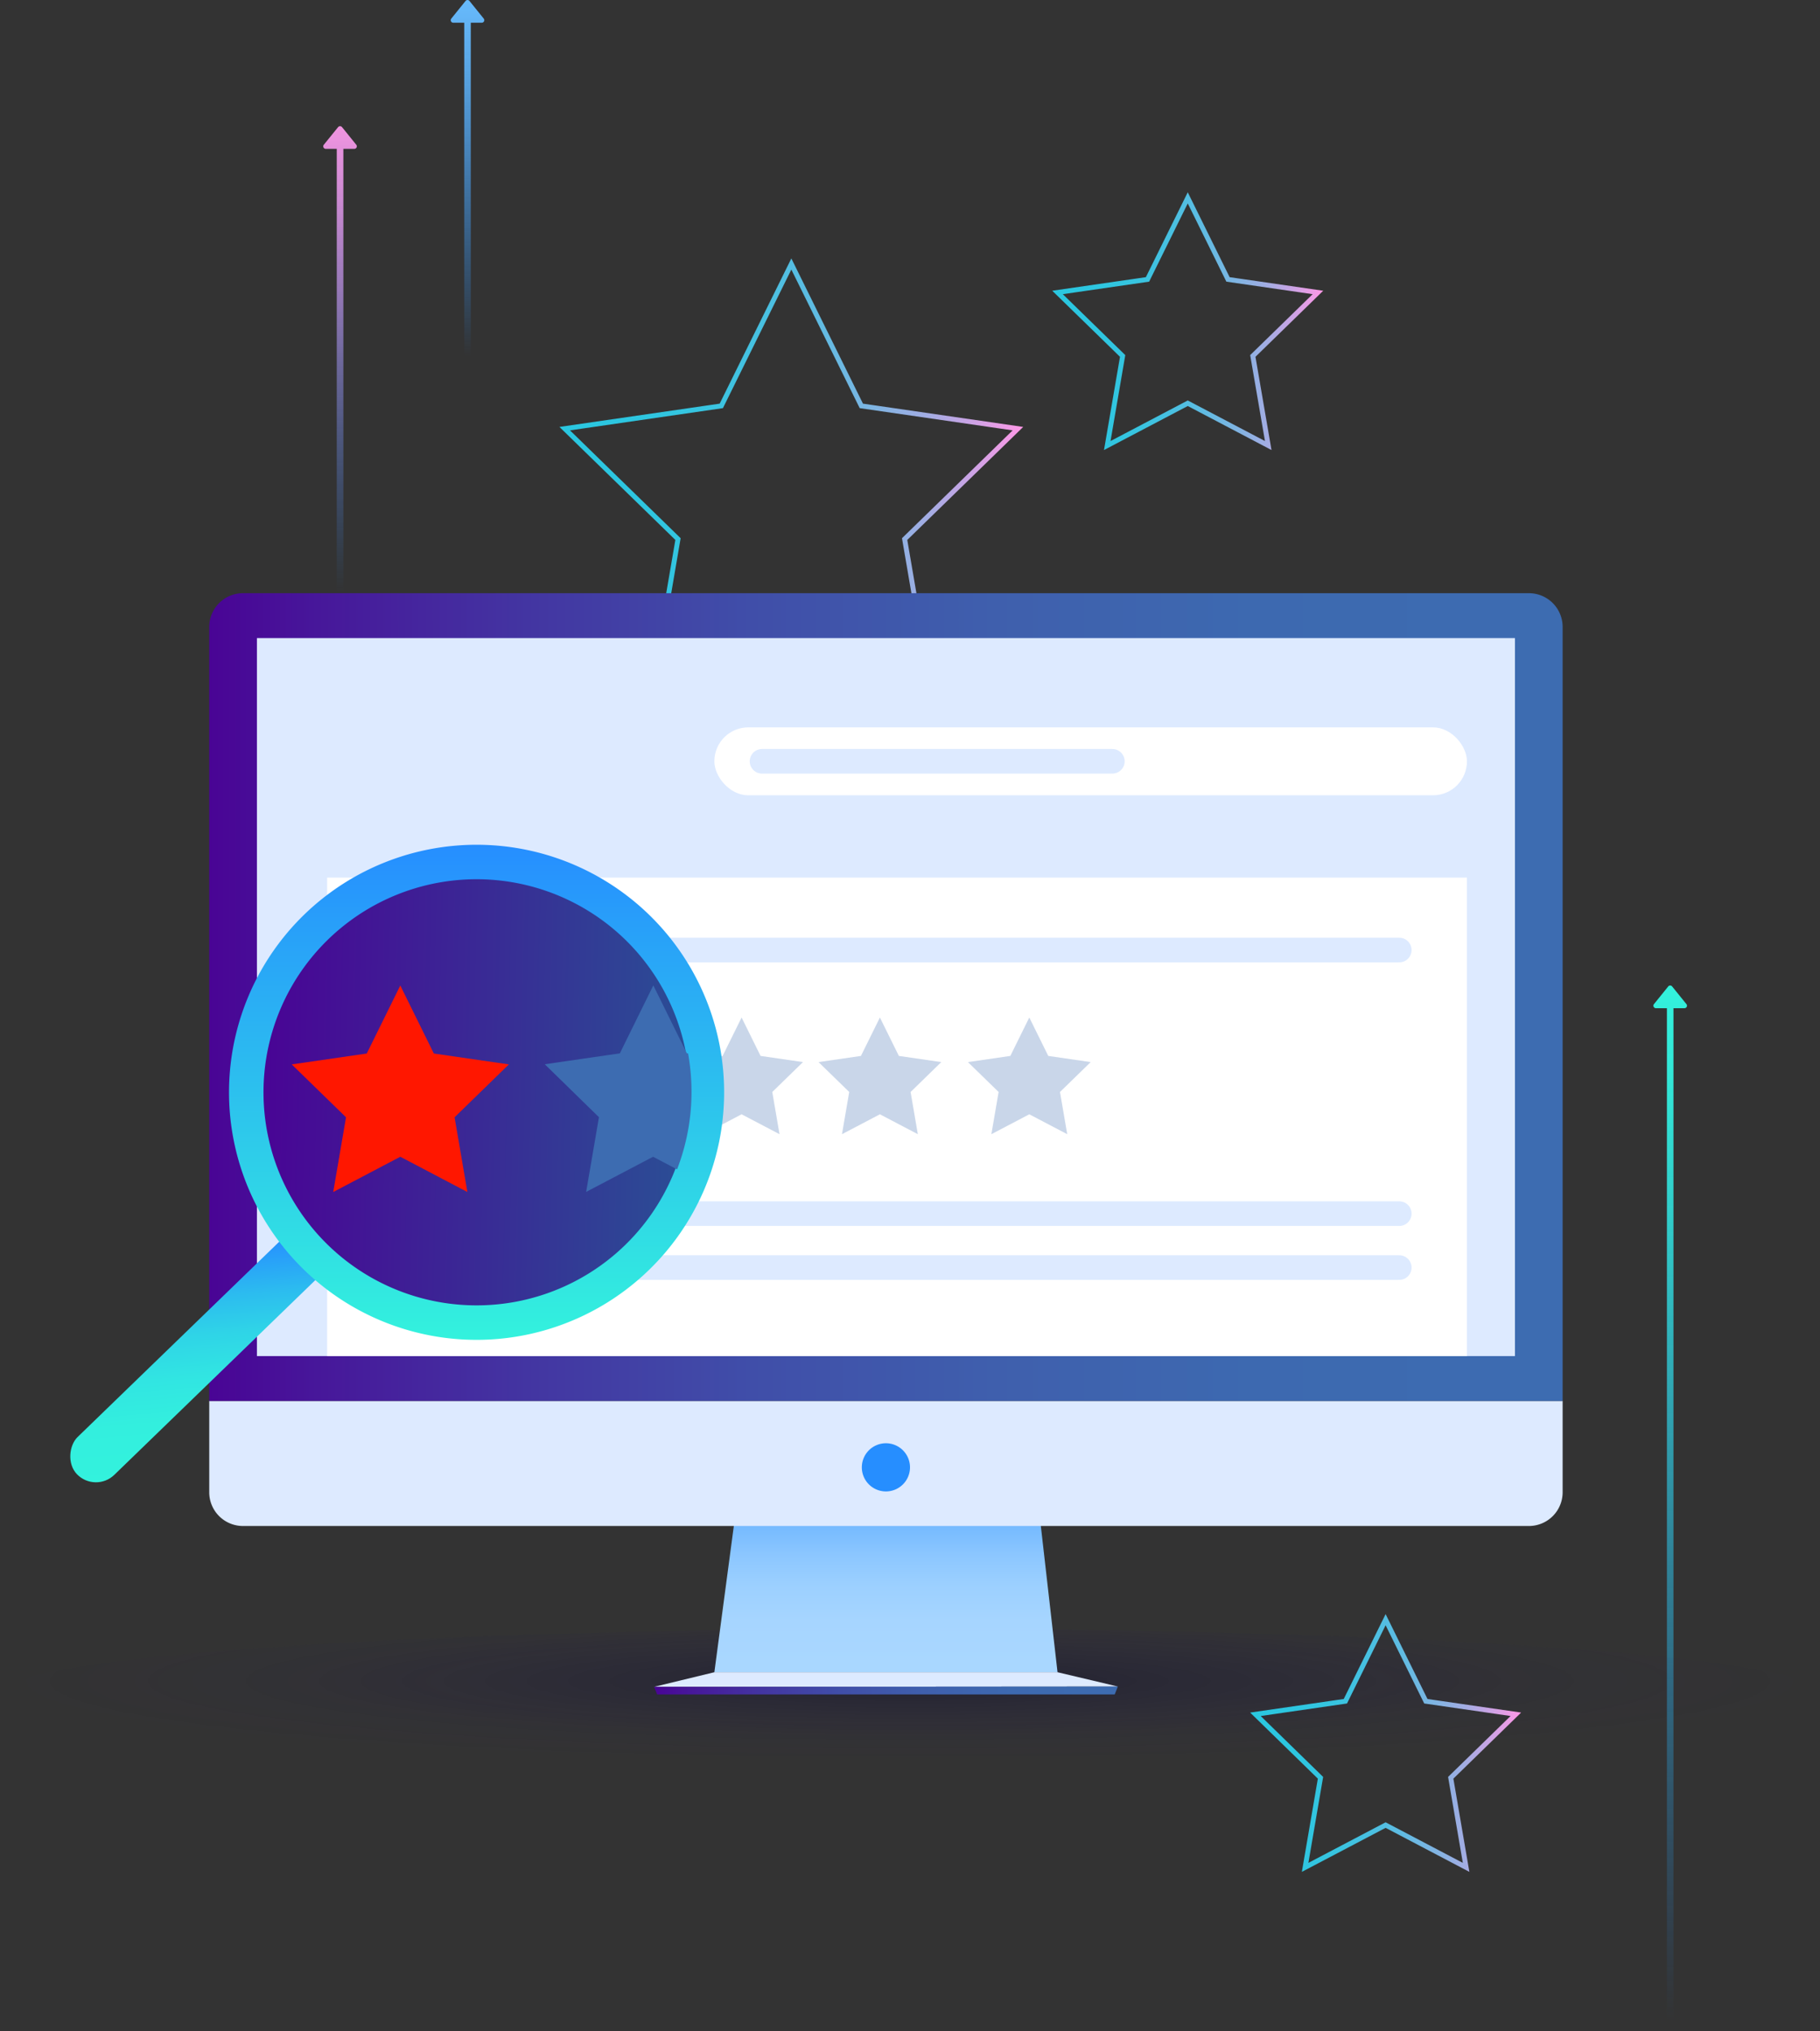 <svg xmlns="http://www.w3.org/2000/svg" xmlns:xlink="http://www.w3.org/1999/xlink" viewBox="0 0 369.5 412.39">
  <rect x="0" y="0" width="369.5" height="412.39" fill="#333333" stroke="none"/>
  <defs>
    <style>
      .cls-1 {
        isolation: isolate;
      }

      .cls-17, .cls-2, .cls-20, .cls-23, .cls-3 {
        fill: none;
        stroke-miterlimit: 10;
      }

      .cls-2 {
        stroke: url(#linear-gradient);
      }

      .cls-3 {
        stroke: url(#linear-gradient-2);
      }

      .cls-4 {
        fill: url(#linear-gradient-3);
      }

      .cls-5 {
        mix-blend-mode: color-dodge;
        fill: url(#linear-gradient-4);
      }

      .cls-6 {
        fill: url(#linear-gradient-5);
      }

      .cls-7 {
        opacity: 0.4;
        fill: url(#radial-gradient);
      }

      .cls-8 {
        fill: url(#linear-gradient-6);
      }

      .cls-9 {
        fill: #ddeaff;
      }

      .cls-10 {
        fill: url(#linear-gradient-7);
      }

      .cls-11 {
        fill: url(#linear-gradient-8);
      }

      .cls-12 {
        fill: #268eff;
      }

      .cls-13 {
        fill: #fff;
      }

      .cls-14 {
        fill: url(#linear-gradient-9);
      }

      .cls-15 {
        fill: url(#linear-gradient-10);
      }

      .cls-16, .cls-22 {
        fill: #3d6cb1;
      }

      .cls-16 {
        opacity: 0.28;
      }

      .cls-17 {
        stroke: #ddeaff;
        stroke-linecap: round;
        stroke-width: 5px;
      }

      .cls-18 {
        fill: url(#linear-gradient-11);
      }

      .cls-19 {
        fill: url(#linear-gradient-12);
      }

      .cls-20 {
        stroke-width: 7px;
        stroke: url(#linear-gradient-13);
      }

      .cls-21 {
        fill: #ff1700;
      }

      .cls-23 {
        stroke: url(#linear-gradient-14);
      }
    </style>
    <linearGradient id="linear-gradient" x1="113.58" y1="97.25" x2="207.74" y2="97.25" gradientUnits="userSpaceOnUse">
      <stop offset="0" stop-color="#2ac7e0"/>
      <stop offset="0.17" stop-color="#2dc6e0"/>
      <stop offset="0.31" stop-color="#37c4e0"/>
      <stop offset="0.44" stop-color="#48c0e1"/>
      <stop offset="0.56" stop-color="#60bbe2"/>
      <stop offset="0.68" stop-color="#7fb4e2"/>
      <stop offset="0.8" stop-color="#a5ace3"/>
      <stop offset="0.9" stop-color="#d1a2e5"/>
      <stop offset="1" stop-color="#ff98e6"/>
    </linearGradient>
    <linearGradient id="linear-gradient-2" x1="213.62" y1="65.21" x2="268.65" y2="65.21" xlink:href="#linear-gradient"/>
    <linearGradient id="linear-gradient-3" x1="69.04" y1="18.06" x2="69.04" y2="120.14" gradientUnits="userSpaceOnUse">
      <stop offset="0" stop-color="#ff98e6"/>
      <stop offset="0.08" stop-color="#f798e7" stop-opacity="0.96"/>
      <stop offset="0.22" stop-color="#e297e9" stop-opacity="0.87"/>
      <stop offset="0.4" stop-color="#bf95ed" stop-opacity="0.71"/>
      <stop offset="0.61" stop-color="#8f93f3" stop-opacity="0.48"/>
      <stop offset="0.84" stop-color="#5390fa" stop-opacity="0.21"/>
      <stop offset="1" stop-color="#268eff" stop-opacity="0"/>
    </linearGradient>
    <linearGradient id="linear-gradient-4" x1="339.08" y1="200.1" x2="339.08" y2="410.1" gradientUnits="userSpaceOnUse">
      <stop offset="0" stop-color="#33f2dd"/>
      <stop offset="0.09" stop-color="#33eede" stop-opacity="0.96"/>
      <stop offset="0.23" stop-color="#31e4e2" stop-opacity="0.86"/>
      <stop offset="0.42" stop-color="#2fd3e8" stop-opacity="0.69"/>
      <stop offset="0.64" stop-color="#2cbcef" stop-opacity="0.46"/>
      <stop offset="0.88" stop-color="#289ef9" stop-opacity="0.16"/>
      <stop offset="1" stop-color="#268eff" stop-opacity="0"/>
    </linearGradient>
    <linearGradient id="linear-gradient-5" x1="94.92" y1="-2.64" x2="94.92" y2="72.32" gradientUnits="userSpaceOnUse">
      <stop offset="0" stop-color="#68bdff"/>
      <stop offset="0.08" stop-color="#6bf" stop-opacity="0.96"/>
      <stop offset="0.22" stop-color="#5fb7ff" stop-opacity="0.87"/>
      <stop offset="0.4" stop-color="#55afff" stop-opacity="0.71"/>
      <stop offset="0.61" stop-color="#46a5ff" stop-opacity="0.48"/>
      <stop offset="0.84" stop-color="#3498ff" stop-opacity="0.21"/>
      <stop offset="1" stop-color="#268eff" stop-opacity="0"/>
    </linearGradient>
    <radialGradient id="radial-gradient" cx="374.34" cy="342.51" r="148.84" gradientTransform="matrix(1.24, 0, 0, 0.11, -279.46, 303.63)" gradientUnits="userSpaceOnUse">
      <stop offset="0" stop-color="#010222"/>
      <stop offset="0.27" stop-color="#0d083d" stop-opacity="0.58"/>
      <stop offset="0.67" stop-color="#1a0f58" stop-opacity="0.15"/>
      <stop offset="1" stop-color="#1e1162" stop-opacity="0"/>
    </radialGradient>
    <linearGradient id="linear-gradient-6" x1="179.87" y1="296.6" x2="179.87" y2="337.64" gradientUnits="userSpaceOnUse">
      <stop offset="0" stop-color="#268eff"/>
      <stop offset="0.03" stop-color="#2f93ff"/>
      <stop offset="0.17" stop-color="#54a8ff"/>
      <stop offset="0.31" stop-color="#73b9ff"/>
      <stop offset="0.46" stop-color="#8bc6ff"/>
      <stop offset="0.62" stop-color="#9cd0ff"/>
      <stop offset="0.79" stop-color="#a6d5ff"/>
      <stop offset="1" stop-color="#a9d7ff"/>
    </linearGradient>
    <linearGradient id="linear-gradient-7" x1="42.48" y1="202.44" x2="317.25" y2="202.44" gradientUnits="userSpaceOnUse">
      <stop offset="0" stop-color="#490495"/>
      <stop offset="0.08" stop-color="#47179a"/>
      <stop offset="0.24" stop-color="#4336a2"/>
      <stop offset="0.4" stop-color="#404ea9"/>
      <stop offset="0.58" stop-color="#3f5fad"/>
      <stop offset="0.77" stop-color="#3d69b0"/>
      <stop offset="1" stop-color="#3d6cb1"/>
    </linearGradient>
    <linearGradient id="linear-gradient-8" x1="132.8" y1="343.22" x2="226.95" y2="343.22" xlink:href="#linear-gradient-7"/>
    <linearGradient id="linear-gradient-9" x1="78.46" y1="218.43" x2="103.37" y2="218.43" gradientUnits="userSpaceOnUse">
      <stop offset="0" stop-color="#268eff"/>
      <stop offset="0.34" stop-color="#335ad7"/>
      <stop offset="0.79" stop-color="#431ca8"/>
      <stop offset="1" stop-color="#490495"/>
    </linearGradient>
    <linearGradient id="linear-gradient-10" x1="108.78" y1="218.43" x2="133.7" y2="218.43" xlink:href="#linear-gradient-9"/>
    <linearGradient id="linear-gradient-11" x1="97.32" y1="292.17" x2="161.48" y2="292.17" gradientTransform="matrix(-0.48, -0.56, 0.47, -0.58, -34.34, 515.93)" gradientUnits="userSpaceOnUse">
      <stop offset="0" stop-color="#268eff"/>
      <stop offset="0.07" stop-color="#289dfa"/>
      <stop offset="0.23" stop-color="#2cbcef"/>
      <stop offset="0.39" stop-color="#2fd4e7"/>
      <stop offset="0.57" stop-color="#31e5e2"/>
      <stop offset="0.76" stop-color="#33efde"/>
      <stop offset="1" stop-color="#33f2dd"/>
    </linearGradient>
    <linearGradient id="linear-gradient-12" x1="53.17" y1="220.79" x2="141.17" y2="222.79" gradientUnits="userSpaceOnUse">
      <stop offset="0" stop-color="#490495"/>
      <stop offset="1" stop-color="#2a4f95"/>
    </linearGradient>
    <linearGradient id="linear-gradient-13" x1="40.8" y1="251.52" x2="141.31" y2="251.52" gradientTransform="translate(348.28 130.72) rotate(90)" gradientUnits="userSpaceOnUse">
      <stop offset="0" stop-color="#268eff"/>
      <stop offset="0.17" stop-color="#28a0f9"/>
      <stop offset="1" stop-color="#33f2dd"/>
    </linearGradient>
    <linearGradient id="linear-gradient-14" x1="253.8" y1="353.89" x2="308.82" y2="353.89" xlink:href="#linear-gradient"/>
  </defs>
  <title>bg-2</title>
  <g class="cls-1">
    <g id="Layer_2" data-name="Layer 2">
      <g id="Layer_1-2" data-name="Layer 1">
        <g>
          <polygon class="cls-2" points="160.66 53.6 174.87 82.41 206.66 87.03 183.66 109.45 189.09 141.11 160.66 126.16 132.22 141.11 137.65 109.45 114.65 87.03 146.44 82.41 160.66 53.6"/>
          <polygon class="cls-3" points="241.14 40.17 249.31 56.73 267.57 59.38 254.35 72.27 257.48 90.46 241.14 81.87 224.8 90.46 227.92 72.27 214.7 59.38 232.97 56.73 241.14 40.17"/>
          <path class="cls-4" d="M72.33,29.39l-2.89-3.58a.51.51,0,0,0-.8,0l-2.9,3.58a.51.51,0,0,0,.4.83h2.23V237.91h1.34V30.22h2.23A.51.51,0,0,0,72.33,29.39Z"/>
          <path class="cls-5" d="M342.38,203.87l-2.9-3.59a.51.51,0,0,0-.79,0l-2.9,3.59a.51.51,0,0,0,.39.83h2.24V412.39h1.33V204.7H342A.51.51,0,0,0,342.38,203.87Z"/>
          <path class="cls-6" d="M98.21,3.78,95.31.19a.51.51,0,0,0-.79,0l-2.9,3.59a.51.51,0,0,0,.4.83h2.23V74.19h1.33V4.61h2.23A.51.51,0,0,0,98.21,3.78Z"/>
          <ellipse class="cls-7" cx="184.75" cy="343.71" rx="184.75" ry="13.02"/>
          <polygon class="cls-8" points="214.7 339.52 145.03 339.52 149.02 309.55 211.28 309.55 214.7 339.52"/>
          <path class="cls-9" d="M42.48,284.44V303a6.85,6.85,0,0,0,6.83,6.83H310.42a6.85,6.85,0,0,0,6.83-6.83V284.44Z"/>
          <path class="cls-10" d="M317.25,127.27a6.85,6.85,0,0,0-6.83-6.83H49.31a6.85,6.85,0,0,0-6.83,6.83V284.44H317.25Z"/>
          <rect class="cls-9" x="52.16" y="129.55" width="255.41" height="145.78"/>
          <polygon class="cls-9" points="145.03 339.52 214.7 339.52 226.95 342.42 132.78 342.49 145.03 339.52"/>
          <polygon class="cls-11" points="226.31 344.03 133.42 344.03 132.8 342.49 226.95 342.42 226.31 344.03"/>
          <path class="cls-12" d="M184.75,297.92a4.89,4.89,0,1,1-4.89-4.89A4.89,4.89,0,0,1,184.75,297.92Z"/>
          <rect class="cls-13" x="145.03" y="147.68" width="152.79" height="13.79" rx="6.89"/>
          <rect class="cls-13" x="66.42" y="178.18" width="231.4" height="97.15"/>
          <polygon class="cls-14" points="90.91 206.59 94.76 214.39 103.37 215.64 97.14 221.71 98.61 230.28 90.91 226.24 83.21 230.28 84.68 221.71 78.45 215.64 87.06 214.39 90.91 206.59"/>
          <polygon class="cls-15" points="121.24 206.59 125.09 214.39 133.7 215.64 127.47 221.71 128.94 230.28 121.24 226.24 113.54 230.28 115.01 221.71 108.78 215.64 117.39 214.39 121.24 206.59"/>
          <polygon class="cls-16" points="150.56 206.59 154.41 214.39 163.02 215.64 156.79 221.71 158.26 230.28 150.56 226.24 142.86 230.28 144.33 221.71 138.1 215.64 146.71 214.39 150.56 206.59"/>
          <polygon class="cls-16" points="178.64 206.59 182.49 214.39 191.1 215.64 184.87 221.71 186.34 230.28 178.64 226.24 170.94 230.28 172.41 221.71 166.18 215.64 174.79 214.39 178.64 206.59"/>
          <polygon class="cls-16" points="208.97 206.59 212.82 214.39 221.43 215.64 215.2 221.71 216.67 230.28 208.97 226.24 201.27 230.28 202.74 221.71 196.51 215.64 205.12 214.39 208.97 206.59"/>
          <line class="cls-17" x1="78.46" y1="192.89" x2="284.08" y2="192.89"/>
          <line class="cls-17" x1="78.46" y1="246.41" x2="284.08" y2="246.41"/>
          <line class="cls-17" x1="78.46" y1="257.36" x2="284.08" y2="257.36"/>
          <line class="cls-17" x1="154.71" y1="154.57" x2="225.83" y2="154.57"/>
          <rect class="cls-18" x="34.55" y="242.03" width="10.7" height="67.58" rx="5.35" transform="translate(-130.44 496.39) rotate(-134.09)"/>
          <path class="cls-19" d="M139.64,213.93a43.52,43.52,0,1,0-2.18,23.49A43.72,43.72,0,0,0,139.64,213.93Z"/>
          <path class="cls-20" d="M130.34,189.24a46.76,46.76,0,1,0-1.05,66.12A46.76,46.76,0,0,0,130.34,189.24Z"/>
          <polygon class="cls-21" points="81.27 200.09 88.08 213.9 103.31 216.11 92.29 226.85 94.89 242.02 81.27 234.86 67.65 242.02 70.25 226.85 59.23 216.11 74.46 213.9 81.27 200.09"/>
          <path class="cls-22" d="M137.46,237.42l-4.87-2.56L119,242l2.6-15.17-11-10.75,15.24-2.21,6.8-13.8,6.81,13.8.24,0A43.72,43.72,0,0,1,137.46,237.42Z"/>
          <polygon class="cls-23" points="281.31 328.85 289.48 345.41 307.75 348.06 294.53 360.95 297.65 379.14 281.31 370.55 264.97 379.14 268.09 360.95 254.88 348.06 273.14 345.41 281.31 328.85"/>
        </g>
      </g>
    </g>
  </g>
</svg>

